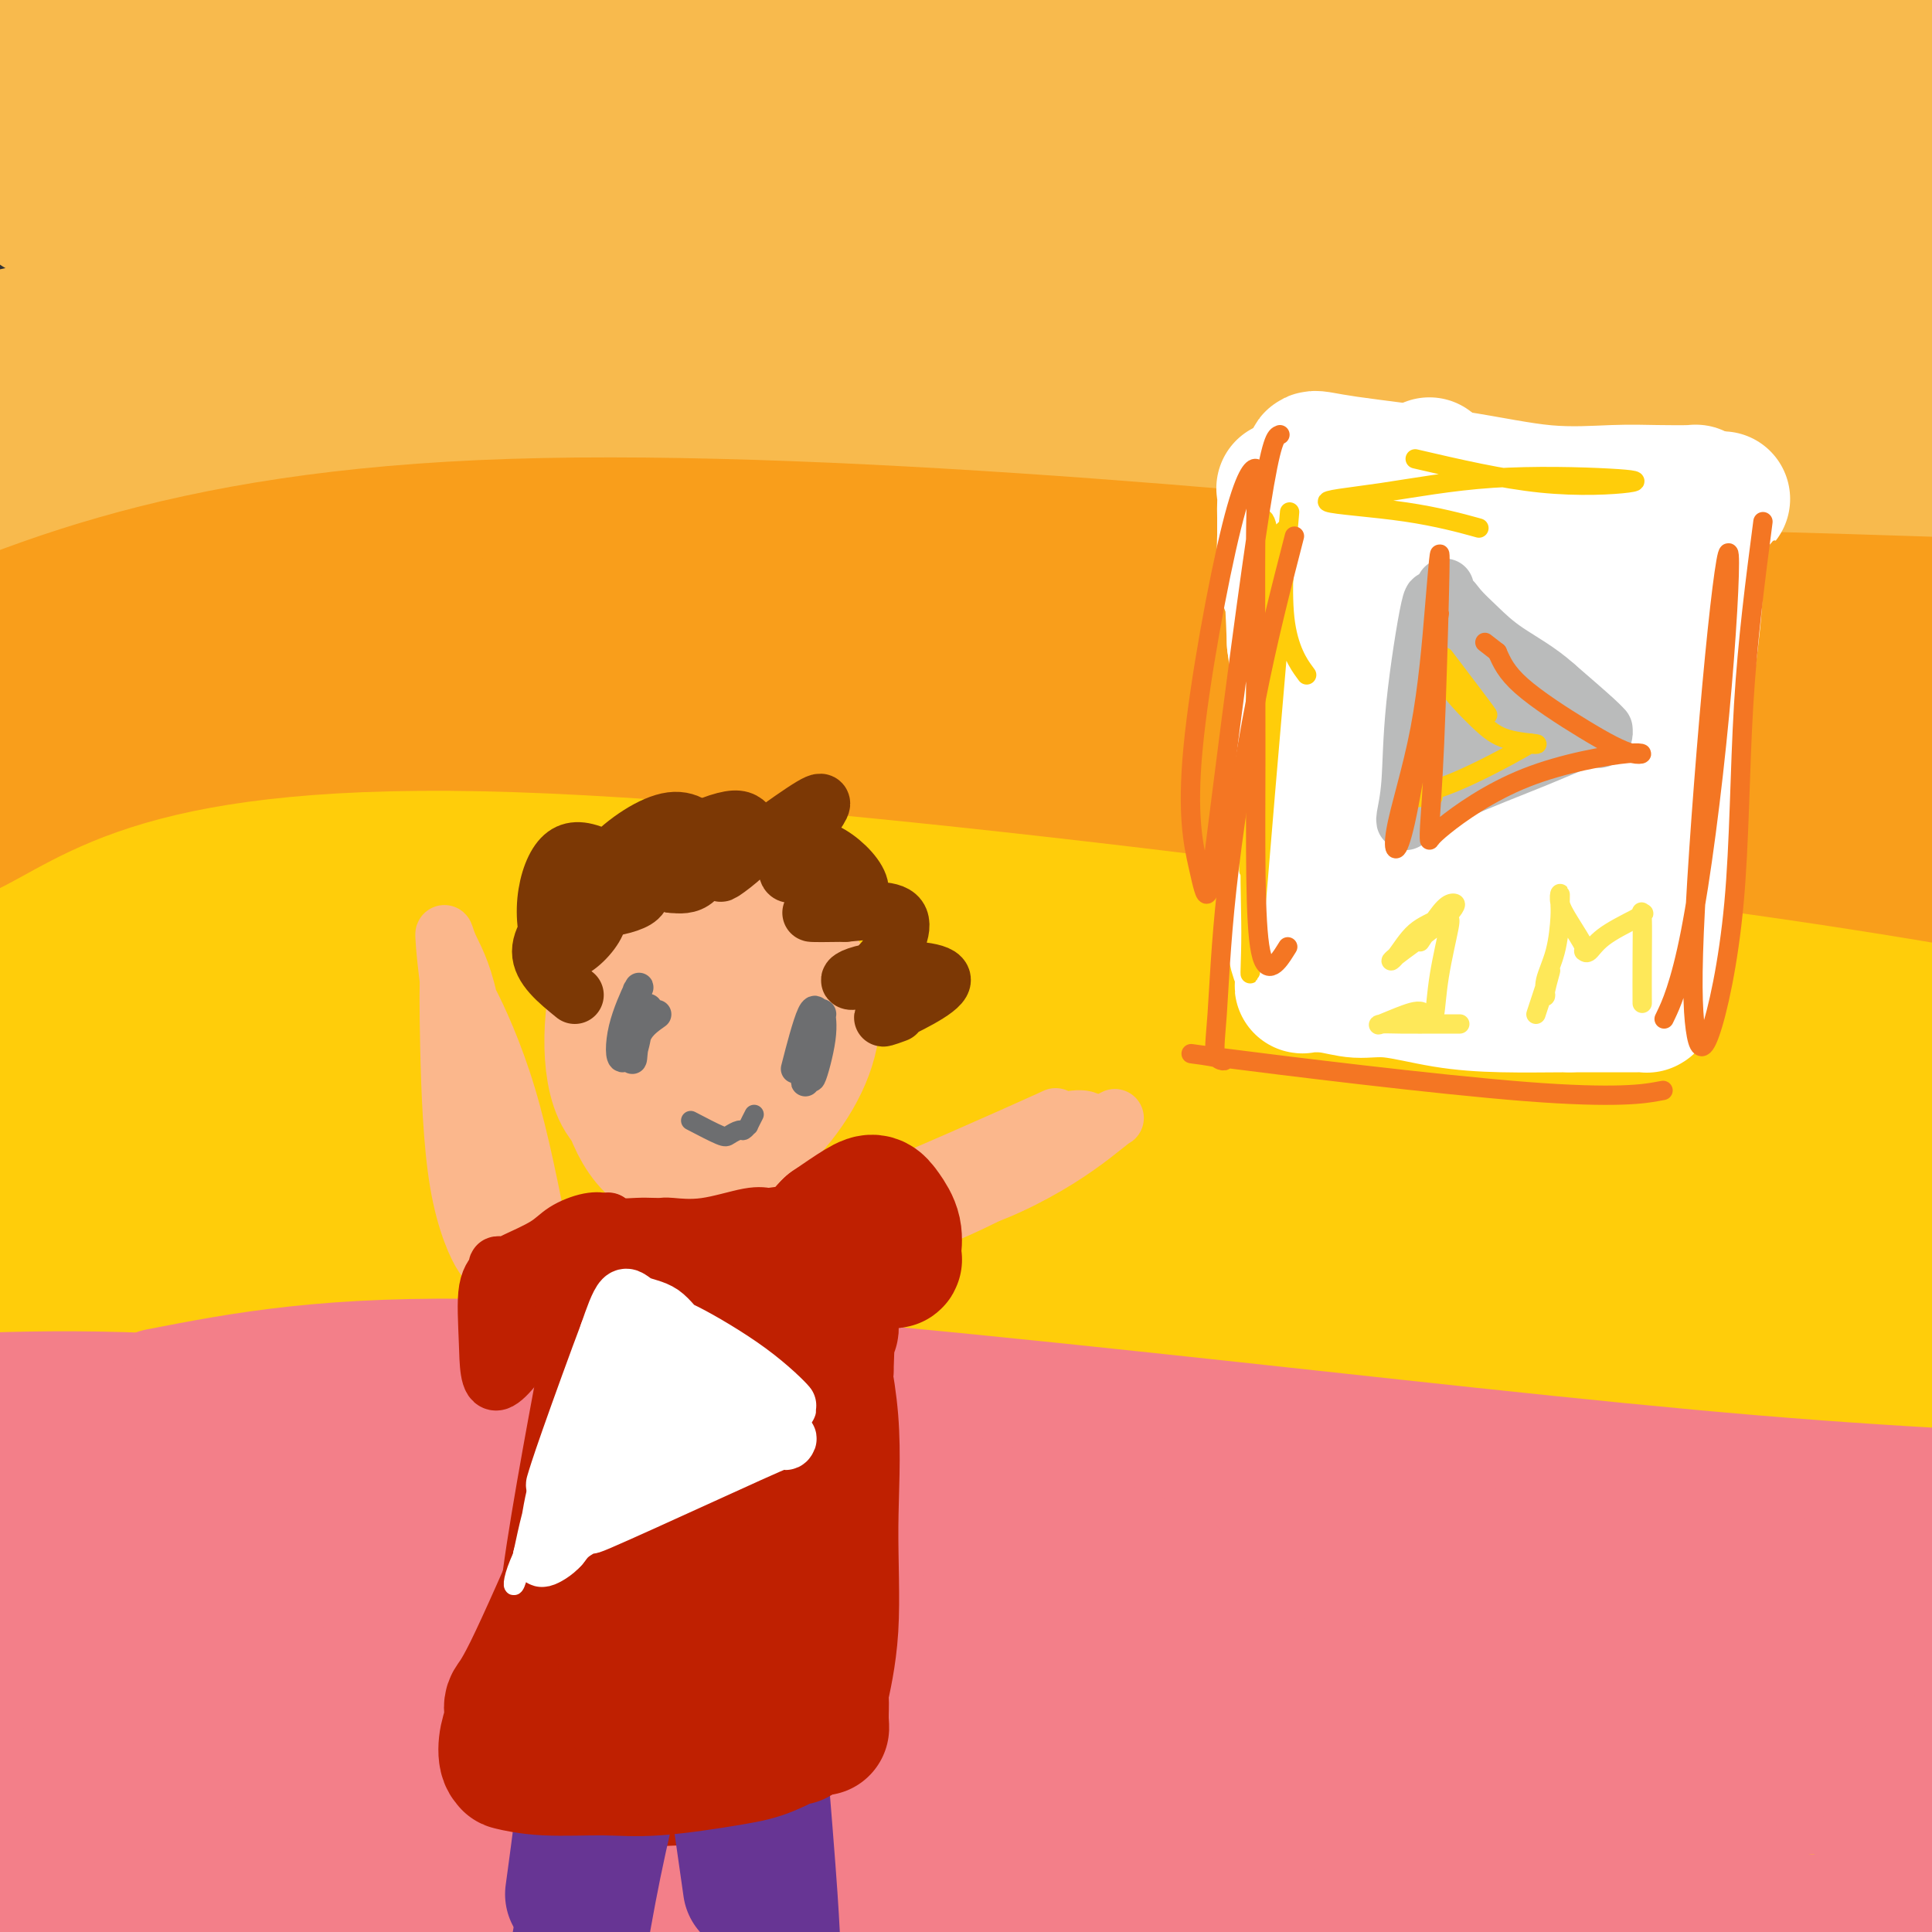 <svg viewBox='0 0 400 400' version='1.1' xmlns='http://www.w3.org/2000/svg' xmlns:xlink='http://www.w3.org/1999/xlink'><rect x="0" y="0" width="400" height="400" fill="#333333" stroke="none"/><g fill='none' stroke='rgb(248,186,77)' stroke-width='28' stroke-linecap='round' stroke-linejoin='round'><path d='M63,88c-18.215,-1.862 -36.430,-3.725 0,0c36.430,3.725 127.505,13.037 187,19c59.495,5.963 87.409,8.576 105,9c17.591,0.424 24.859,-1.340 17,-3c-7.859,-1.660 -30.847,-3.216 -79,-9c-48.153,-5.784 -121.472,-15.795 -177,-19c-55.528,-3.205 -93.264,0.398 -131,4'/><path d='M113,88c-15.733,-0.578 -31.467,-1.156 0,0c31.467,1.156 110.133,4.044 172,5c61.867,0.956 106.933,-0.022 152,-1'/><path d='M279,73c10.222,0.667 20.444,1.333 0,0c-20.444,-1.333 -71.556,-4.667 -125,-5c-53.444,-0.333 -109.222,2.333 -165,5'/><path d='M5,69c-15.292,3.286 -30.583,6.571 0,0c30.583,-6.571 107.042,-23.000 175,-31c67.958,-8.000 127.417,-7.571 175,-8c47.583,-0.429 83.292,-1.714 119,-3'/><path d='M299,14c4.149,0.435 8.298,0.871 0,0c-8.298,-0.871 -29.044,-3.048 -86,0c-56.956,3.048 -150.122,11.322 -191,16c-40.878,4.678 -29.467,5.759 -1,0c28.467,-5.759 73.991,-18.360 135,-26c61.009,-7.640 137.505,-10.320 214,-13'/><path d='M341,4c15.378,-0.756 30.756,-1.511 0,0c-30.756,1.511 -107.644,5.289 -173,9c-65.356,3.711 -119.178,7.356 -173,11'/><path d='M35,15c-12.196,1.768 -24.393,3.536 0,0c24.393,-3.536 85.375,-12.375 143,-15c57.625,-2.625 111.893,0.964 160,6c48.107,5.036 90.054,11.518 132,18'/><path d='M375,14c17.911,1.405 35.821,2.810 0,0c-35.821,-2.810 -125.375,-9.833 -197,-11c-71.625,-1.167 -125.321,3.524 -161,8c-35.679,4.476 -53.339,8.738 -71,13'/><path d='M19,17c-16.803,0.840 -33.607,1.680 0,0c33.607,-1.680 117.623,-5.880 180,-6c62.377,-0.120 103.114,3.841 136,6c32.886,2.159 57.923,2.518 49,2c-8.923,-0.518 -51.804,-1.912 -82,-4c-30.196,-2.088 -47.707,-4.870 -99,-4c-51.293,0.870 -136.370,5.391 -182,10c-45.630,4.609 -51.815,9.304 -58,14'/><path d='M35,32c-10.833,0.542 -21.667,1.084 0,0c21.667,-1.084 75.833,-3.793 127,-5c51.167,-1.207 99.333,-0.911 124,0c24.667,0.911 25.833,2.438 10,-1c-15.833,-3.438 -48.667,-11.839 -86,-18c-37.333,-6.161 -79.167,-10.080 -121,-14'/><path d='M21,47c-11.274,-3.203 -22.547,-6.407 0,0c22.547,6.407 78.915,22.424 111,30c32.085,7.576 39.889,6.711 40,1c0.111,-5.711 -7.470,-16.268 -22,-27c-14.530,-10.732 -36.009,-21.638 -63,-24c-26.991,-2.362 -59.496,3.819 -92,10'/><path d='M110,41c-10.526,0.133 -21.052,0.265 0,0c21.052,-0.265 73.681,-0.928 124,2c50.319,2.928 98.327,9.447 121,13c22.673,3.553 20.012,4.140 3,0c-17.012,-4.140 -48.375,-13.006 -86,-19c-37.625,-5.994 -81.513,-9.117 -119,-6c-37.487,3.117 -68.574,12.475 -69,19c-0.426,6.525 29.808,10.218 69,13c39.192,2.782 87.340,4.652 135,5c47.660,0.348 94.830,-0.826 142,-2'/><path d='M309,44c7.911,0.238 15.821,0.475 0,0c-15.821,-0.475 -55.375,-1.663 -70,-1c-14.625,0.663 -4.322,3.179 21,9c25.322,5.821 65.663,14.949 92,19c26.337,4.051 38.668,3.026 51,2'/><path d='M395,21c2.239,-0.149 4.477,-0.297 0,0c-4.477,0.297 -15.671,1.040 -23,16c-7.329,14.960 -10.793,44.136 -12,62c-1.207,17.864 -0.159,24.417 4,24c4.159,-0.417 11.427,-7.805 17,-20c5.573,-12.195 9.449,-29.199 13,-43c3.551,-13.801 6.775,-24.401 10,-35'/><path d='M396,150c6.480,0.293 12.960,0.587 0,0c-12.960,-0.587 -45.360,-2.054 -76,-2c-30.640,0.054 -59.518,1.630 -106,2c-46.482,0.370 -110.566,-0.466 -153,1c-42.434,1.466 -63.217,5.233 -84,9'/><path d='M70,157c-11.262,-1.208 -22.524,-2.417 0,0c22.524,2.417 78.833,8.458 137,12c58.167,3.542 118.190,4.583 154,5c35.810,0.417 47.405,0.208 59,0'/><path d='M320,153c15.946,1.577 31.893,3.155 0,0c-31.893,-3.155 -111.625,-11.042 -172,-12c-60.375,-0.958 -101.393,5.012 -129,9c-27.607,3.988 -41.804,5.994 -56,8'/><path d='M28,143c-10.045,0.651 -20.090,1.302 0,0c20.090,-1.302 70.315,-4.557 126,-5c55.685,-0.443 116.829,1.927 152,3c35.171,1.073 44.369,0.848 42,0c-2.369,-0.848 -16.305,-2.320 -42,-6c-25.695,-3.680 -63.149,-9.568 -107,-14c-43.851,-4.432 -94.100,-7.409 -133,-6c-38.900,1.409 -66.450,7.205 -94,13'/><path d='M1,128c-12.441,-0.105 -24.883,-0.210 0,0c24.883,0.210 87.090,0.736 136,1c48.910,0.264 84.523,0.267 111,0c26.477,-0.267 43.819,-0.804 39,-4c-4.819,-3.196 -31.797,-9.053 -66,-16c-34.203,-6.947 -75.629,-14.985 -115,-16c-39.371,-1.015 -76.685,4.992 -114,11'/><path d='M28,150c-4.864,-0.594 -9.727,-1.187 0,0c9.727,1.187 34.045,4.155 44,5c9.955,0.845 5.546,-0.432 -5,-12c-10.546,-11.568 -27.228,-33.426 -37,-45c-9.772,-11.574 -12.634,-12.865 -13,-11c-0.366,1.865 1.763,6.886 7,17c5.237,10.114 13.582,25.321 20,35c6.418,9.679 10.909,13.828 13,15c2.091,1.172 1.783,-0.635 -1,-9c-2.783,-8.365 -8.041,-23.288 -14,-36c-5.959,-12.712 -12.618,-23.211 -16,-27c-3.382,-3.789 -3.488,-0.866 -5,5c-1.512,5.866 -4.432,14.676 -9,28c-4.568,13.324 -10.784,31.162 -17,49'/><path d='M5,203c-6.416,0.073 -12.833,0.147 0,0c12.833,-0.147 44.914,-0.514 92,-3c47.086,-2.486 109.177,-7.093 158,-10c48.823,-2.907 84.378,-4.116 114,-5c29.622,-0.884 53.311,-1.442 77,-2'/><path d='M315,181c11.435,0.232 22.869,0.464 0,0c-22.869,-0.464 -80.042,-1.625 -141,-2c-60.958,-0.375 -125.702,0.036 -160,1c-34.298,0.964 -38.149,2.482 -42,4'/><path d='M22,175c-15.156,0.692 -30.311,1.384 0,0c30.311,-1.384 106.090,-4.845 161,-5c54.910,-0.155 88.953,2.995 120,5c31.047,2.005 59.098,2.863 49,3c-10.098,0.137 -58.346,-0.448 -95,-3c-36.654,-2.552 -61.715,-7.072 -104,-8c-42.285,-0.928 -101.796,1.735 -134,5c-32.204,3.265 -37.102,7.133 -42,11'/><path d='M82,176c-21.400,0.467 -42.800,0.933 0,0c42.800,-0.933 149.800,-3.267 220,-4c70.200,-0.733 103.600,0.133 137,1'/><path d='M363,23c0.804,1.065 1.607,2.131 0,0c-1.607,-2.131 -5.625,-7.458 1,14c6.625,21.458 23.893,69.702 34,98c10.107,28.298 13.054,36.649 16,45'/><path d='M395,75c1.078,4.836 2.156,9.671 0,0c-2.156,-9.671 -7.548,-33.850 -12,-48c-4.452,-14.150 -7.966,-18.271 -7,13c0.966,31.271 6.410,97.933 9,125c2.590,27.067 2.324,14.538 3,12c0.676,-2.538 2.293,4.915 2,-9c-0.293,-13.915 -2.496,-49.197 -5,-76c-2.504,-26.803 -5.308,-45.127 -8,-35c-2.692,10.127 -5.273,48.704 -3,77c2.273,28.296 9.401,46.311 13,59c3.599,12.689 3.668,20.051 4,23c0.332,2.949 0.926,1.483 -4,1c-4.926,-0.483 -15.372,0.015 -32,1c-16.628,0.985 -39.438,2.458 -66,3c-26.562,0.542 -56.875,0.155 -69,0c-12.125,-0.155 -6.063,-0.077 0,0'/></g>
<g fill='none' stroke='rgb(249,158,27)' stroke-width='28' stroke-linecap='round' stroke-linejoin='round'><path d='M35,238c21.690,-2.685 43.381,-5.369 88,-8c44.619,-2.631 112.167,-5.208 163,-7c50.833,-1.792 84.952,-2.798 104,-4c19.048,-1.202 23.024,-2.601 27,-4'/><path d='M328,213c11.107,0.036 22.214,0.071 0,0c-22.214,-0.071 -77.750,-0.250 -145,-1c-67.250,-0.750 -146.214,-2.071 -184,-2c-37.786,0.071 -34.393,1.536 -31,3'/><path d='M97,197c-15.077,0.554 -30.155,1.107 0,0c30.155,-1.107 105.542,-3.875 165,-5c59.458,-1.125 102.988,-0.607 124,-1c21.012,-0.393 19.506,-1.696 18,-3'/><path d='M314,175c20.333,0.378 40.667,0.756 0,0c-40.667,-0.756 -142.333,-2.644 -208,1c-65.667,3.644 -95.333,12.822 -125,22'/><path d='M2,193c-17.732,2.196 -35.464,4.393 0,0c35.464,-4.393 124.125,-15.375 197,-21c72.875,-5.625 129.964,-5.893 169,-6c39.036,-0.107 60.018,-0.054 81,0'/><path d='M273,143c17.400,1.067 34.800,2.133 0,0c-34.800,-2.133 -121.800,-7.467 -186,-5c-64.200,2.467 -105.600,12.733 -147,23'/><path d='M161,141c-17.089,-0.844 -34.178,-1.689 0,0c34.178,1.689 119.622,5.911 176,9c56.378,3.089 83.689,5.044 111,7'/><path d='M324,122c21.200,2.178 42.400,4.356 0,0c-42.400,-4.356 -148.400,-15.244 -218,-13c-69.600,2.244 -102.800,17.622 -136,33'/><path d='M5,148c-7.530,1.327 -15.060,2.655 0,0c15.060,-2.655 52.708,-9.292 123,-13c70.292,-3.708 173.226,-4.488 240,-4c66.774,0.488 97.387,2.244 128,4'/><path d='M396,125c15.137,0.488 30.274,0.976 0,0c-30.274,-0.976 -105.958,-3.417 -175,-2c-69.042,1.417 -131.440,6.690 -175,13c-43.560,6.310 -68.280,13.655 -93,21'/><path d='M12,148c-7.718,0.340 -15.435,0.679 0,0c15.435,-0.679 54.024,-2.378 94,-3c39.976,-0.622 81.340,-0.167 134,3c52.660,3.167 116.617,9.048 155,13c38.383,3.952 51.191,5.976 64,8'/><path d='M343,163c12.089,0.024 24.179,0.048 0,0c-24.179,-0.048 -84.625,-0.167 -155,3c-70.375,3.167 -150.679,9.619 -185,14c-34.321,4.381 -22.661,6.690 -11,9'/><path d='M20,188c-17.542,-1.363 -35.083,-2.726 0,0c35.083,2.726 122.792,9.542 198,15c75.208,5.458 137.917,9.560 169,12c31.083,2.440 30.542,3.220 30,4'/><path d='M315,206c21.933,2.400 43.867,4.800 0,0c-43.867,-4.800 -153.533,-16.800 -220,-18c-66.467,-1.200 -89.733,8.400 -113,18'/><path d='M229,223c-1.622,0.356 -3.244,0.711 0,0c3.244,-0.711 11.356,-2.489 49,-2c37.644,0.489 104.822,3.244 172,6'/><path d='M353,252c15.400,0.067 30.800,0.133 0,0c-30.800,-0.133 -107.800,-0.467 -179,4c-71.200,4.467 -136.600,13.733 -202,23'/><path d='M142,291c-18.378,1.333 -36.756,2.667 0,0c36.756,-2.667 128.644,-9.333 195,-10c66.356,-0.667 107.178,4.667 148,10'/><path d='M358,278c16.956,2.400 33.911,4.800 0,0c-33.911,-4.800 -118.689,-16.800 -190,-19c-71.311,-2.200 -129.156,5.400 -187,13'/><path d='M82,268c-22.533,0.511 -45.067,1.022 0,0c45.067,-1.022 157.733,-3.578 227,-6c69.267,-2.422 95.133,-4.711 121,-7'/><path d='M351,257c17.899,-0.708 35.798,-1.417 0,0c-35.798,1.417 -125.292,4.958 -195,8c-69.708,3.042 -119.631,5.583 -146,6c-26.369,0.417 -29.185,-1.292 -32,-3'/><path d='M26,227c-4.340,2.093 -8.681,4.186 0,0c8.681,-4.186 30.383,-14.650 47,-27c16.617,-12.350 28.150,-26.584 33,-33c4.850,-6.416 3.018,-5.013 -5,-9c-8.018,-3.987 -22.221,-13.364 -33,-19c-10.779,-5.636 -18.134,-7.529 -26,-5c-7.866,2.529 -16.244,9.482 -21,21c-4.756,11.518 -5.889,27.601 -3,41c2.889,13.399 9.802,24.114 17,25c7.198,0.886 14.683,-8.055 20,-16c5.317,-7.945 8.466,-14.892 7,-22c-1.466,-7.108 -7.549,-14.375 -14,-19c-6.451,-4.625 -13.272,-6.607 -23,-3c-9.728,3.607 -22.364,12.804 -35,22'/><path d='M15,228c-5.105,2.627 -10.210,5.254 0,0c10.210,-5.254 35.735,-18.389 55,-31c19.265,-12.611 32.270,-24.700 40,-33c7.730,-8.300 10.185,-12.812 -7,-13c-17.185,-0.188 -54.011,3.950 -73,7c-18.989,3.050 -20.140,5.014 -30,20c-9.860,14.986 -28.430,42.993 -47,71'/><path d='M48,280c-7.504,4.718 -15.008,9.435 0,0c15.008,-9.435 52.528,-33.024 67,-46c14.472,-12.976 5.896,-15.340 -6,-22c-11.896,-6.660 -27.113,-17.617 -48,-22c-20.887,-4.383 -47.443,-2.191 -74,0'/><path d='M31,309c-9.892,0.129 -19.785,0.258 0,0c19.785,-0.258 69.246,-0.903 99,-4c29.754,-3.097 39.800,-8.644 42,-12c2.200,-3.356 -3.446,-4.519 -20,-10c-16.554,-5.481 -44.015,-15.280 -77,-18c-32.985,-2.720 -71.492,1.640 -110,6'/><path d='M11,289c-18.185,0.827 -36.369,1.655 0,0c36.369,-1.655 127.292,-5.792 196,-8c68.708,-2.208 115.202,-2.488 151,0c35.798,2.488 60.899,7.744 86,13'/><path d='M279,265c13.607,1.411 27.214,2.823 0,0c-27.214,-2.823 -95.247,-9.880 -146,-11c-50.753,-1.120 -84.224,3.697 -94,3c-9.776,-0.697 4.142,-6.909 31,-13c26.858,-6.091 66.654,-12.063 127,-15c60.346,-2.937 141.242,-2.839 191,-2c49.758,0.839 68.379,2.420 87,4'/><path d='M377,232c16.958,-2.228 33.917,-4.455 0,0c-33.917,4.455 -118.709,15.593 -178,25c-59.291,9.407 -93.081,17.081 -116,21c-22.919,3.919 -34.968,4.081 -9,1c25.968,-3.081 89.953,-9.407 152,-13c62.047,-3.593 122.156,-4.455 168,-4c45.844,0.455 77.422,2.228 109,4'/><path d='M355,264c14.238,-0.172 28.475,-0.344 0,0c-28.475,0.344 -99.664,1.206 -174,9c-74.336,7.794 -151.819,22.522 -169,30c-17.181,7.478 25.941,7.705 49,8c23.059,0.295 26.054,0.656 78,-1c51.946,-1.656 152.842,-5.330 215,-9c62.158,-3.670 85.579,-7.335 109,-11'/><path d='M375,251c17.355,0.137 34.709,0.274 0,0c-34.709,-0.274 -121.483,-0.960 -177,3c-55.517,3.960 -79.778,12.567 -79,13c0.778,0.433 26.594,-7.306 66,-12c39.406,-4.694 92.402,-6.341 137,-7c44.598,-0.659 80.799,-0.329 117,0'/><path d='M264,242c16.111,0.289 32.222,0.578 0,0c-32.222,-0.578 -112.778,-2.022 -170,0c-57.222,2.022 -91.111,7.511 -125,13'/><path d='M21,223c-3.616,1.288 -7.231,2.575 0,0c7.231,-2.575 25.310,-9.013 36,-12c10.690,-2.987 13.992,-2.523 12,-2c-1.992,0.523 -9.279,1.104 -18,5c-8.721,3.896 -18.875,11.107 -26,28c-7.125,16.893 -11.219,43.468 -13,56c-1.781,12.532 -1.248,11.023 1,1c2.248,-10.023 6.210,-28.559 8,-41c1.790,-12.441 1.408,-18.788 1,-21c-0.408,-2.212 -0.841,-0.288 -4,2c-3.159,2.288 -9.046,4.939 -13,16c-3.954,11.061 -5.977,30.530 -8,50'/><path d='M35,324c-7.655,-0.417 -15.310,-0.833 0,0c15.310,0.833 53.583,2.917 109,1c55.417,-1.917 127.976,-7.833 175,-12c47.024,-4.167 68.512,-6.583 90,-9'/></g>
<g fill='none' stroke='rgb(255,205,10)' stroke-width='28' stroke-linecap='round' stroke-linejoin='round'><path d='M12,311c43.978,-4.111 87.956,-8.222 135,-10c47.044,-1.778 97.156,-1.222 141,-1c43.844,0.222 81.422,0.111 119,0'/><path d='M279,300c14.911,0.578 29.822,1.156 0,0c-29.822,-1.156 -104.378,-4.044 -160,-2c-55.622,2.044 -92.311,9.022 -129,16'/><path d='M28,300c-10.542,2.244 -21.083,4.488 0,0c21.083,-4.488 73.792,-15.708 145,-22c71.208,-6.292 160.917,-7.655 212,-9c51.083,-1.345 63.542,-2.673 76,-4'/><path d='M396,258c11.417,1.345 22.833,2.690 0,0c-22.833,-2.690 -79.917,-9.417 -153,-13c-73.083,-3.583 -162.167,-4.024 -210,-1c-47.833,3.024 -54.417,9.512 -61,16'/><path d='M83,249c-16.022,0.533 -32.044,1.067 0,0c32.044,-1.067 112.156,-3.733 179,-6c66.844,-2.267 120.422,-4.133 174,-6'/><path d='M367,207c26.826,3.799 53.652,7.597 0,0c-53.652,-7.597 -187.781,-26.590 -261,-29c-73.219,-2.410 -85.528,11.763 -101,19c-15.472,7.237 -34.106,7.538 -3,4c31.106,-3.538 111.952,-10.914 183,-11c71.048,-0.086 132.300,7.118 174,13c41.700,5.882 63.850,10.441 86,15'/><path d='M395,228c11.143,-0.095 22.286,-0.190 0,0c-22.286,0.190 -78.000,0.667 -143,2c-65.000,1.333 -139.286,3.524 -187,10c-47.714,6.476 -68.857,17.238 -90,28'/><path d='M38,262c-10.125,-0.179 -20.250,-0.357 0,0c20.250,0.357 70.875,1.250 132,3c61.125,1.750 132.750,4.357 175,7c42.250,2.643 55.125,5.321 68,8'/><path d='M345,284c27.244,0.467 54.489,0.933 0,0c-54.489,-0.933 -190.711,-3.267 -267,1c-76.289,4.267 -92.644,15.133 -109,26'/><path d='M119,314c-18.333,0.000 -36.667,0.000 0,0c36.667,0.000 128.333,0.000 187,2c58.667,2.000 84.333,6.000 110,10'/><path d='M388,336c13.542,-0.131 27.083,-0.262 0,0c-27.083,0.262 -94.792,0.917 -164,1c-69.208,0.083 -139.917,-0.405 -188,3c-48.083,3.405 -73.542,10.702 -99,18'/><path d='M18,351c-14.978,0.756 -29.956,1.511 0,0c29.956,-1.511 104.844,-5.289 177,-8c72.156,-2.711 141.578,-4.356 211,-6'/><path d='M379,350c14.333,0.400 28.667,0.800 0,0c-28.667,-0.800 -100.333,-2.800 -176,0c-75.667,2.800 -155.333,10.400 -235,18'/><path d='M76,375c-30.133,1.511 -60.267,3.022 0,0c60.267,-3.022 210.933,-10.578 282,-13c71.067,-2.422 62.533,0.289 54,3'/><path d='M162,386c8.378,0.000 16.756,0.000 0,0c-16.756,0.000 -58.644,0.000 -101,4c-42.356,4.000 -85.178,12.000 -128,20'/><path d='M204,377c-13.222,0.756 -26.444,1.511 0,0c26.444,-1.511 92.556,-5.289 137,-5c44.444,0.289 67.222,4.644 90,9'/><path d='M322,388c3.800,-0.111 7.600,-0.222 0,0c-7.600,0.222 -26.600,0.778 -84,1c-57.400,0.222 -153.200,0.111 -249,0'/><path d='M319,393c-7.182,-0.338 -14.364,-0.676 0,0c14.364,0.676 50.273,2.367 58,2c7.727,-0.367 -12.727,-2.791 -47,-5c-34.273,-2.209 -82.364,-4.203 -141,-2c-58.636,2.203 -127.818,8.601 -197,15'/><path d='M1,342c-2.657,4.041 -5.314,8.082 0,0c5.314,-8.082 18.597,-28.286 24,-43c5.403,-14.714 2.924,-23.936 2,-28c-0.924,-4.064 -0.294,-2.970 -1,0c-0.706,2.970 -2.747,7.816 -5,23c-2.253,15.184 -4.717,40.707 -6,56c-1.283,15.293 -1.385,20.357 -2,9c-0.615,-11.357 -1.744,-39.134 0,-57c1.744,-17.866 6.361,-25.822 8,-35c1.639,-9.178 0.300,-19.579 -1,-26c-1.300,-6.421 -2.562,-8.861 -5,-4c-2.438,4.861 -6.051,17.023 -6,34c0.051,16.977 3.765,38.770 10,52c6.235,13.230 14.991,17.897 29,19c14.009,1.103 33.272,-1.357 45,-9c11.728,-7.643 15.922,-20.469 12,-35c-3.922,-14.531 -15.961,-30.765 -28,-47'/><path d='M77,251c-9.718,-9.474 -20.012,-9.659 -30,-11c-9.988,-1.341 -19.671,-3.839 -26,-5c-6.329,-1.161 -9.303,-0.984 -5,-3c4.303,-2.016 15.884,-6.224 31,-8c15.116,-1.776 33.766,-1.121 62,-1c28.234,0.121 66.050,-0.292 89,0c22.950,0.292 31.032,1.289 34,0c2.968,-1.289 0.820,-4.864 -21,-10c-21.820,-5.136 -63.312,-11.833 -98,-12c-34.688,-0.167 -62.571,6.196 -82,12c-19.429,5.804 -30.405,11.050 -23,12c7.405,0.950 33.191,-2.395 82,-2c48.809,0.395 120.641,4.529 176,9c55.359,4.471 94.245,9.277 120,12c25.755,2.723 38.377,3.361 51,4'/><path d='M310,245c11.002,0.370 22.004,0.740 0,0c-22.004,-0.740 -77.015,-2.591 -130,-1c-52.985,1.591 -103.943,6.624 -122,8c-18.057,1.376 -3.214,-0.906 19,-3c22.214,-2.094 51.799,-4.000 101,-4c49.201,-0.000 118.020,1.906 161,0c42.980,-1.906 60.122,-7.624 59,-13c-1.122,-5.376 -20.510,-10.409 -47,-13c-26.490,-2.591 -60.084,-2.738 -94,-1c-33.916,1.738 -68.155,5.361 -89,8c-20.845,2.639 -28.297,4.294 -22,1c6.297,-3.294 26.344,-11.536 53,-16c26.656,-4.464 59.922,-5.149 80,-5c20.078,0.149 26.969,1.133 27,2c0.031,0.867 -6.799,1.618 -19,2c-12.201,0.382 -29.772,0.395 -57,3c-27.228,2.605 -64.114,7.803 -101,13'/><path d='M129,226c-30.069,6.812 -54.741,17.343 -77,32c-22.259,14.657 -42.106,33.440 -50,53c-7.894,19.560 -3.834,39.896 13,47c16.834,7.104 46.443,0.977 91,-8c44.557,-8.977 104.061,-20.803 130,-30c25.939,-9.197 18.314,-15.764 15,-19c-3.314,-3.236 -2.315,-3.140 -31,-4c-28.685,-0.860 -87.053,-2.674 -130,1c-42.947,3.674 -70.474,12.837 -98,22'/><path d='M61,324c-10.357,0.303 -20.714,0.605 0,0c20.714,-0.605 72.498,-2.118 98,-4c25.502,-1.882 24.722,-4.133 17,-8c-7.722,-3.867 -22.387,-9.349 -49,-9c-26.613,0.349 -65.175,6.528 -89,11c-23.825,4.472 -32.912,7.236 -42,10'/><path d='M7,324c-7.590,1.151 -15.180,2.302 0,0c15.180,-2.302 53.129,-8.056 83,-13c29.871,-4.944 51.664,-9.079 65,-11c13.336,-1.921 18.214,-1.628 12,-2c-6.214,-0.372 -23.519,-1.408 -57,7c-33.481,8.408 -83.137,26.259 -106,36c-22.863,9.741 -18.931,11.370 -15,13'/><path d='M43,364c-15.470,-0.065 -30.940,-0.131 0,0c30.940,0.131 108.292,0.458 165,3c56.708,2.542 92.774,7.298 122,13c29.226,5.702 51.613,12.351 74,19'/><path d='M383,396c0.000,0.000 0.000,0.000 0,0c0.000,0.000 0.000,0.000 0,0'/></g>
<g fill='none' stroke='rgb(243,127,137)' stroke-width='28' stroke-linecap='round' stroke-linejoin='round'><path d='M33,289c17.625,-3.423 35.250,-6.845 70,-6c34.750,0.845 86.625,5.958 134,11c47.375,5.042 90.250,10.012 126,13c35.750,2.988 64.375,3.994 93,5'/><path d='M345,307c13.946,0.958 27.893,1.917 0,0c-27.893,-1.917 -97.625,-6.708 -159,-8c-61.375,-1.292 -114.393,0.917 -152,6c-37.607,5.083 -59.804,13.042 -82,21'/><path d='M22,312c-11.209,0.353 -22.418,0.705 0,0c22.418,-0.705 78.464,-2.468 133,-1c54.536,1.468 107.563,6.166 151,11c43.437,4.834 77.286,9.804 89,13c11.714,3.196 1.295,4.620 -32,6c-33.295,1.380 -89.464,2.718 -146,5c-56.536,2.282 -113.439,5.509 -154,9c-40.561,3.491 -64.781,7.245 -89,11'/><path d='M21,355c-11.536,-0.262 -23.071,-0.524 0,0c23.071,0.524 80.750,1.833 150,4c69.250,2.167 150.071,5.190 193,7c42.929,1.810 47.964,2.405 53,3'/><path d='M286,369c4.762,0.363 9.524,0.726 0,0c-9.524,-0.726 -33.333,-2.542 -85,-3c-51.667,-0.458 -131.190,0.440 -180,6c-48.810,5.560 -66.905,15.780 -85,26'/><path d='M8,393c-25.024,-0.149 -50.048,-0.298 0,0c50.048,0.298 175.167,1.042 244,1c68.833,-0.042 81.381,-0.869 94,0c12.619,0.869 25.310,3.435 38,6'/><path d='M315,394c33.867,3.289 67.733,6.578 0,0c-67.733,-6.578 -237.067,-23.022 -310,-29c-72.933,-5.978 -49.467,-1.489 -26,3'/><path d='M31,368c-10.983,3.172 -21.965,6.344 0,0c21.965,-6.344 76.878,-22.202 104,-31c27.122,-8.798 26.453,-10.534 24,-14c-2.453,-3.466 -6.688,-8.661 -25,-12c-18.312,-3.339 -50.699,-4.822 -76,-5c-25.301,-0.178 -43.514,0.949 -55,2c-11.486,1.051 -16.243,2.025 -21,3'/><path d='M-1,305c-4.349,0.673 -8.698,1.346 0,0c8.698,-1.346 30.444,-4.712 49,-6c18.556,-1.288 33.922,-0.500 40,-1c6.078,-0.500 2.867,-2.288 -9,-4c-11.867,-1.712 -32.391,-3.346 -48,-4c-15.609,-0.654 -26.305,-0.327 -37,0'/><path d='M13,294c-9.649,-2.303 -19.298,-4.607 0,0c19.298,4.607 67.542,16.124 103,22c35.458,5.876 58.128,6.110 82,8c23.872,1.890 48.945,5.434 44,2c-4.945,-3.434 -39.908,-13.848 -70,-23c-30.092,-9.152 -55.312,-17.044 -84,-14c-28.688,3.044 -60.844,17.022 -93,31'/><path d='M21,346c-16.539,-2.461 -33.078,-4.922 0,0c33.078,4.922 115.774,17.225 180,22c64.226,4.775 109.983,2.020 139,1c29.017,-1.020 41.293,-0.304 57,0c15.707,0.304 34.844,0.197 -46,-10c-80.844,-10.197 -261.670,-30.485 -339,-37c-77.330,-6.515 -51.165,0.742 -25,8'/><path d='M96,347c-15.289,-1.578 -30.578,-3.156 0,0c30.578,3.156 107.022,11.044 169,16c61.978,4.956 109.489,6.978 157,9'/><path d='M237,359c1.920,0.220 3.839,0.440 0,0c-3.839,-0.440 -13.437,-1.539 -40,-3c-26.563,-1.461 -70.090,-3.284 -103,-1c-32.910,2.284 -55.203,8.674 -11,17c44.203,8.326 154.901,18.588 218,23c63.099,4.412 78.600,2.975 96,2c17.400,-0.975 36.700,-1.487 56,-2'/><path d='M289,375c16.166,1.815 32.332,3.630 0,0c-32.332,-3.630 -113.161,-12.705 -147,-17c-33.839,-4.295 -20.687,-3.810 2,-3c22.687,0.810 54.911,1.946 105,4c50.089,2.054 118.045,5.027 186,8'/><path d='M393,372c0.583,-2.417 1.167,-4.833 0,0c-1.167,4.833 -4.083,16.917 -7,29'/></g>
<g fill='none' stroke='rgb(255,255,255)' stroke-width='28' stroke-linecap='round' stroke-linejoin='round'><path d='M266,109c0.000,0.000 0.000,0.000 0,0c0.000,0.000 0.000,0.000 0,0'/><path d='M266,109c3.050,-3.749 6.099,-7.498 7,-9c0.901,-1.502 -0.347,-0.757 -1,0c-0.653,0.757 -0.711,1.526 -1,4c-0.289,2.474 -0.810,6.655 -1,24c-0.190,17.345 -0.051,47.856 0,61c0.051,13.144 0.013,8.921 0,8c-0.013,-0.921 -0.002,1.461 0,2c0.002,0.539 -0.004,-0.765 0,-1c0.004,-0.235 0.019,0.599 0,-1c-0.019,-1.599 -0.073,-5.629 0,-10c0.073,-4.371 0.271,-9.081 0,-15c-0.271,-5.919 -1.012,-13.047 -1,-19c0.012,-5.953 0.776,-10.730 1,-15c0.224,-4.270 -0.094,-8.034 0,-11c0.094,-2.966 0.598,-5.133 1,-8c0.402,-2.867 0.701,-6.433 1,-10'/><path d='M272,109c0.309,-14.590 0.080,-7.066 0,-5c-0.080,2.066 -0.013,-1.326 0,-3c0.013,-1.674 -0.028,-1.631 0,-2c0.028,-0.369 0.125,-1.149 0,-2c-0.125,-0.851 -0.472,-1.773 0,-2c0.472,-0.227 1.764,0.240 7,1c5.236,0.760 14.416,1.811 22,3c7.584,1.189 13.573,2.514 19,3c5.427,0.486 10.291,0.133 14,0c3.709,-0.133 6.262,-0.046 9,0c2.738,0.046 5.660,0.051 7,0c1.340,-0.051 1.097,-0.157 1,0c-0.097,0.157 -0.049,0.579 0,1'/><path d='M351,103c11.098,0.864 2.842,-0.477 0,1c-2.842,1.477 -0.271,5.771 0,14c0.271,8.229 -1.758,20.393 -3,30c-1.242,9.607 -1.695,16.658 -2,22c-0.305,5.342 -0.460,8.975 -1,14c-0.540,5.025 -1.465,11.441 -2,14c-0.535,2.559 -0.680,1.260 -1,2c-0.320,0.740 -0.815,3.519 -1,5c-0.185,1.481 -0.061,1.665 0,2c0.061,0.335 0.057,0.822 0,1c-0.057,0.178 -0.169,0.048 0,0c0.169,-0.048 0.620,-0.014 -2,0c-2.620,0.014 -8.310,0.007 -14,0'/><path d='M325,208c-5.072,0.027 -9.751,0.095 -14,0c-4.249,-0.095 -8.068,-0.351 -12,-1c-3.932,-0.649 -7.978,-1.690 -11,-2c-3.022,-0.310 -5.021,0.110 -7,0c-1.979,-0.110 -3.940,-0.752 -6,-1c-2.060,-0.248 -4.220,-0.102 -5,0c-0.780,0.102 -0.181,0.161 0,0c0.181,-0.161 -0.056,-0.542 0,-1c0.056,-0.458 0.406,-0.995 0,-2c-0.406,-1.005 -1.569,-2.480 -2,-6c-0.431,-3.520 -0.132,-9.087 0,-13c0.132,-3.913 0.097,-6.173 0,-11c-0.097,-4.827 -0.257,-12.223 0,-17c0.257,-4.777 0.931,-6.936 1,-10c0.069,-3.064 -0.465,-7.032 -1,-11'/><path d='M268,133c-0.475,-13.255 -0.663,-10.893 -1,-11c-0.337,-0.107 -0.821,-2.684 -1,-5c-0.179,-2.316 -0.051,-4.371 0,-6c0.051,-1.629 0.024,-2.831 0,-4c-0.024,-1.169 -0.045,-2.304 0,-3c0.045,-0.696 0.157,-0.955 0,-2c-0.157,-1.045 -0.584,-2.878 1,6c1.584,8.878 5.177,28.467 8,46c2.823,17.533 4.876,33.010 7,38c2.124,4.990 4.319,-0.505 7,-13c2.681,-12.495 5.849,-31.988 7,-46c1.151,-14.012 0.286,-22.542 0,-29c-0.286,-6.458 0.006,-10.844 0,-5c-0.006,5.844 -0.309,21.920 0,40c0.309,18.080 1.231,38.166 3,47c1.769,8.834 4.384,6.417 7,4'/><path d='M306,190c2.715,-2.412 6.003,-10.443 8,-20c1.997,-9.557 2.702,-20.641 3,-28c0.298,-7.359 0.189,-10.992 0,-11c-0.189,-0.008 -0.458,3.610 -1,13c-0.542,9.390 -1.357,24.554 1,29c2.357,4.446 7.885,-1.824 10,-6c2.115,-4.176 0.816,-6.256 1,-12c0.184,-5.744 1.852,-15.151 2,-21c0.148,-5.849 -1.225,-8.138 -2,-9c-0.775,-0.862 -0.954,-0.296 -2,8c-1.046,8.296 -2.959,24.324 -3,33c-0.041,8.676 1.790,10.002 3,5c1.210,-5.002 1.799,-16.330 1,-25c-0.799,-8.670 -2.984,-14.680 -5,-16c-2.016,-1.320 -3.862,2.052 -5,9c-1.138,6.948 -1.569,17.474 -2,28'/><path d='M315,167c-0.445,9.203 -0.559,18.212 1,20c1.559,1.788 4.790,-3.644 6,-8c1.210,-4.356 0.397,-7.636 0,-16c-0.397,-8.364 -0.380,-21.813 -1,-32c-0.620,-10.187 -1.878,-17.110 -3,-18c-1.122,-0.890 -2.108,4.255 -3,12c-0.892,7.745 -1.691,18.090 -2,30c-0.309,11.910 -0.128,25.386 1,31c1.128,5.614 3.204,3.368 5,2c1.796,-1.368 3.311,-1.857 3,-14c-0.311,-12.143 -2.448,-35.939 -4,-46c-1.552,-10.061 -2.519,-6.388 -3,-5c-0.481,1.388 -0.476,0.489 -1,2c-0.524,1.511 -1.578,5.432 -2,7c-0.422,1.568 -0.211,0.784 0,0'/></g>
<g fill='none' stroke='rgb(251,183,140)' stroke-width='28' stroke-linecap='round' stroke-linejoin='round'><path d='M142,207c2.818,10.670 5.637,21.340 8,24c2.363,2.660 4.271,-2.689 6,-8c1.729,-5.311 3.278,-10.582 3,-15c-0.278,-4.418 -2.383,-7.982 -4,-10c-1.617,-2.018 -2.747,-2.489 -5,-3c-2.253,-0.511 -5.630,-1.061 -8,2c-2.370,3.061 -3.732,9.733 -5,16c-1.268,6.267 -2.443,12.128 0,15c2.443,2.872 8.505,2.753 13,0c4.495,-2.753 7.424,-8.142 9,-12c1.576,-3.858 1.800,-6.186 0,-11c-1.800,-4.814 -5.623,-12.113 -8,-15c-2.377,-2.887 -3.307,-1.361 -5,0c-1.693,1.361 -4.148,2.559 -6,8c-1.852,5.441 -3.101,15.126 -2,21c1.101,5.874 4.550,7.937 8,10'/><path d='M146,229c3.254,1.432 7.389,0.010 10,-3c2.611,-3.010 3.698,-7.610 4,-12c0.302,-4.390 -0.182,-8.571 -1,-11c-0.818,-2.429 -1.972,-3.105 -4,-3c-2.028,0.105 -4.931,0.990 -6,5c-1.069,4.010 -0.306,11.146 0,14c0.306,2.854 0.153,1.427 0,0'/><path d='M149,223c-3.605,-1.031 -7.210,-2.063 -8,0c-0.790,2.063 1.236,7.219 5,9c3.764,1.781 9.268,0.185 13,-4c3.732,-4.185 5.692,-10.961 6,-18c0.308,-7.039 -1.037,-14.343 -3,-18c-1.963,-3.657 -4.543,-3.666 -7,-4c-2.457,-0.334 -4.792,-0.991 -8,0c-3.208,0.991 -7.289,3.630 -11,9c-3.711,5.370 -7.050,13.472 -7,22c0.050,8.528 3.491,17.484 9,20c5.509,2.516 13.088,-1.407 19,-7c5.912,-5.593 10.159,-12.855 11,-19c0.841,-6.145 -1.723,-11.173 -5,-15c-3.277,-3.827 -7.267,-6.453 -11,-8c-3.733,-1.547 -7.209,-2.013 -11,0c-3.791,2.013 -7.895,6.507 -12,11'/><path d='M129,201c-2.688,7.445 -3.408,20.559 0,26c3.408,5.441 10.945,3.209 17,-2c6.055,-5.209 10.628,-13.396 11,-18c0.372,-4.604 -3.457,-5.626 -8,-7c-4.543,-1.374 -9.800,-3.101 -12,1c-2.200,4.101 -1.343,14.029 -1,18c0.343,3.971 0.171,1.986 0,0'/></g>
<g fill='none' stroke='rgb(251,183,140)' stroke-width='12' stroke-linecap='round' stroke-linejoin='round'><path d='M178,249c6.847,-2.904 13.694,-5.808 21,-9c7.306,-3.192 15.070,-6.673 18,-8c2.930,-1.327 1.024,-0.501 0,0c-1.024,0.501 -1.168,0.675 -4,3c-2.832,2.325 -8.353,6.800 -14,10c-5.647,3.200 -11.420,5.125 -15,6c-3.580,0.875 -4.968,0.701 -6,1c-1.032,0.299 -1.707,1.073 2,-1c3.707,-2.073 11.796,-6.992 20,-11c8.204,-4.008 16.521,-7.105 21,-8c4.479,-0.895 5.119,0.412 4,2c-1.119,1.588 -3.996,3.459 -8,6c-4.004,2.541 -9.135,5.753 -16,9c-6.865,3.247 -15.464,6.528 -20,8c-4.536,1.472 -5.010,1.135 0,-2c5.010,-3.135 15.505,-9.067 26,-15'/><path d='M207,240c8.263,-4.064 15.922,-5.723 20,-7c4.078,-1.277 4.576,-2.171 3,-1c-1.576,1.171 -5.227,4.407 -11,8c-5.773,3.593 -13.670,7.544 -20,9c-6.330,1.456 -11.094,0.416 -13,0c-1.906,-0.416 -0.953,-0.208 0,0'/><path d='M112,258c-2.136,-10.960 -4.272,-21.920 -7,-31c-2.728,-9.080 -6.049,-16.281 -8,-20c-1.951,-3.719 -2.533,-3.957 -3,-5c-0.467,-1.043 -0.818,-2.891 -1,-1c-0.182,1.891 -0.194,7.522 0,16c0.194,8.478 0.594,19.804 2,28c1.406,8.196 3.816,13.263 5,15c1.184,1.737 1.140,0.142 1,-5c-0.140,-5.142 -0.375,-13.833 -1,-23c-0.625,-9.167 -1.638,-18.811 -3,-25c-1.362,-6.189 -3.072,-8.924 -4,-11c-0.928,-2.076 -1.075,-3.493 -1,-2c0.075,1.493 0.371,5.895 2,17c1.629,11.105 4.593,28.913 7,38c2.407,9.087 4.259,9.453 5,9c0.741,-0.453 0.370,-1.727 0,-3'/><path d='M106,255c0.061,-3.211 0.212,-9.737 -1,-15c-1.212,-5.263 -3.788,-9.263 -5,-11c-1.212,-1.737 -1.061,-1.211 -1,-1c0.061,0.211 0.030,0.105 0,0'/></g>
<g fill='none' stroke='rgb(191,32,1)' stroke-width='12' stroke-linecap='round' stroke-linejoin='round'><path d='M124,254c1.492,1.470 2.984,2.940 4,4c1.016,1.060 1.555,1.709 4,2c2.445,0.291 6.797,0.222 11,-1c4.203,-1.222 8.257,-3.597 11,-5c2.743,-1.403 4.176,-1.832 5,-2c0.824,-0.168 1.041,-0.073 1,0c-0.041,0.073 -0.339,0.125 -1,0c-0.661,-0.125 -1.685,-0.426 -4,0c-2.315,0.426 -5.920,1.578 -9,2c-3.080,0.422 -5.633,0.114 -7,0c-1.367,-0.114 -1.547,-0.034 -2,0c-0.453,0.034 -1.179,0.023 -2,0c-0.821,-0.023 -1.735,-0.058 -3,0c-1.265,0.058 -2.879,0.208 -4,0c-1.121,-0.208 -1.749,-0.774 -2,-1c-0.251,-0.226 -0.126,-0.113 0,0'/><path d='M126,253c-5.507,0.177 -2.775,0.121 -2,0c0.775,-0.121 -0.408,-0.305 -2,0c-1.592,0.305 -3.592,1.101 -5,2c-1.408,0.899 -2.224,1.901 -4,3c-1.776,1.099 -4.512,2.297 -6,3c-1.488,0.703 -1.727,0.913 -2,1c-0.273,0.087 -0.581,0.051 -1,0c-0.419,-0.051 -0.949,-0.116 -1,0c-0.051,0.116 0.376,0.415 0,1c-0.376,0.585 -1.557,1.458 -2,4c-0.443,2.542 -0.150,6.754 0,11c0.150,4.246 0.156,8.528 2,8c1.844,-0.528 5.527,-5.865 7,-8c1.473,-2.135 0.737,-1.067 0,0'/><path d='M159,252c3.599,-0.490 7.198,-0.979 9,-1c1.802,-0.021 1.807,0.428 2,1c0.193,0.572 0.575,1.267 1,3c0.425,1.733 0.895,4.503 1,7c0.105,2.497 -0.155,4.722 0,7c0.155,2.278 0.725,4.610 0,7c-0.725,2.390 -2.744,4.836 -5,7c-2.256,2.164 -4.749,4.044 -7,5c-2.251,0.956 -4.260,0.988 -5,1c-0.740,0.012 -0.211,0.003 0,0c0.211,-0.003 0.106,-0.002 0,0'/></g>
<g fill='none' stroke='rgb(191,32,1)' stroke-width='28' stroke-linecap='round' stroke-linejoin='round'><path d='M119,271c3.245,0.008 6.490,0.016 7,0c0.510,-0.016 -1.713,-0.054 -4,0c-2.287,0.054 -4.636,0.202 -6,0c-1.364,-0.202 -1.741,-0.755 0,0c1.741,0.755 5.602,2.817 10,4c4.398,1.183 9.335,1.486 15,1c5.665,-0.486 12.058,-1.762 16,-3c3.942,-1.238 5.434,-2.437 6,-3c0.566,-0.563 0.207,-0.491 0,-1c-0.207,-0.509 -0.262,-1.600 -1,-2c-0.738,-0.400 -2.161,-0.108 -3,0c-0.839,0.108 -1.095,0.033 -2,0c-0.905,-0.033 -2.459,-0.024 -4,0c-1.541,0.024 -3.068,0.065 -5,0c-1.932,-0.065 -4.271,-0.234 -7,0c-2.729,0.234 -5.850,0.871 -8,1c-2.150,0.129 -3.329,-0.249 -4,0c-0.671,0.249 -0.836,1.124 -1,2'/><path d='M128,270c-5.594,0.902 -2.579,1.657 -2,8c0.579,6.343 -1.279,18.274 -3,29c-1.721,10.726 -3.306,20.248 -4,26c-0.694,5.752 -0.498,7.734 -1,8c-0.502,0.266 -1.702,-1.182 0,-14c1.702,-12.818 6.305,-37.004 8,-46c1.695,-8.996 0.483,-2.803 0,-1c-0.483,1.803 -0.236,-0.785 0,0c0.236,0.785 0.462,4.941 0,14c-0.462,9.059 -1.612,23.020 -3,33c-1.388,9.980 -3.014,15.980 -3,15c0.014,-0.980 1.670,-8.939 4,-18c2.330,-9.061 5.336,-19.222 8,-29c2.664,-9.778 4.986,-19.171 6,-24c1.014,-4.829 0.718,-5.094 1,-1c0.282,4.094 1.141,12.547 2,21'/><path d='M141,291c0.620,9.935 0.671,24.772 1,34c0.329,9.228 0.935,12.848 1,15c0.065,2.152 -0.412,2.837 0,-5c0.412,-7.837 1.713,-24.196 3,-35c1.287,-10.804 2.559,-16.053 3,-19c0.441,-2.947 0.052,-3.593 0,-2c-0.052,1.593 0.235,5.426 1,11c0.765,5.574 2.009,12.889 3,24c0.991,11.111 1.729,26.019 2,33c0.271,6.981 0.076,6.036 0,6c-0.076,-0.036 -0.034,0.836 0,-7c0.034,-7.836 0.059,-24.382 -1,-37c-1.059,-12.618 -3.201,-21.310 -4,-25c-0.799,-3.690 -0.253,-2.378 0,-2c0.253,0.378 0.215,-0.178 1,7c0.785,7.178 2.392,22.089 4,37'/><path d='M155,326c0.777,11.154 0.219,18.040 0,24c-0.219,5.960 -0.098,10.995 0,13c0.098,2.005 0.173,0.979 0,1c-0.173,0.021 -0.593,1.088 -3,2c-2.407,0.912 -6.801,1.667 -11,2c-4.199,0.333 -8.204,0.242 -12,0c-3.796,-0.242 -7.385,-0.635 -9,-1c-1.615,-0.365 -1.258,-0.701 -2,-1c-0.742,-0.299 -2.585,-0.562 -4,-1c-1.415,-0.438 -2.401,-1.053 -3,-2c-0.599,-0.947 -0.809,-2.227 -1,-4c-0.191,-1.773 -0.363,-4.039 1,-9c1.363,-4.961 4.262,-12.619 6,-18c1.738,-5.381 2.314,-8.487 3,-11c0.686,-2.513 1.482,-4.432 2,-6c0.518,-1.568 0.759,-2.784 1,-4'/><path d='M123,311c1.801,-6.172 0.305,-2.102 0,3c-0.305,5.102 0.583,11.235 0,19c-0.583,7.765 -2.637,17.163 -3,22c-0.363,4.837 0.964,5.113 2,6c1.036,0.887 1.780,2.384 7,1c5.220,-1.384 14.915,-5.649 19,-8c4.085,-2.351 2.561,-2.787 2,-4c-0.561,-1.213 -0.160,-3.204 0,-4c0.160,-0.796 0.080,-0.398 0,0'/></g>
<g fill='none' stroke='rgb(103,53,148)' stroke-width='28' stroke-linecap='round' stroke-linejoin='round'><path d='M128,364c-1.750,7.333 -3.500,14.667 -5,22c-1.500,7.333 -2.750,14.667 -4,22'/><path d='M119,389c-0.372,2.742 -0.743,5.483 0,0c0.743,-5.483 2.601,-19.191 3,-26c0.399,-6.809 -0.662,-6.718 0,-8c0.662,-1.282 3.046,-3.938 4,-5c0.954,-1.062 0.477,-0.531 0,0'/><path d='M156,350c1.167,14.083 2.333,28.167 3,37c0.667,8.833 0.833,12.417 1,16'/><path d='M155,388c0.333,2.333 0.667,4.667 0,0c-0.667,-4.667 -2.333,-16.333 -3,-21c-0.667,-4.667 -0.333,-2.333 0,0'/></g>
<g fill='none' stroke='rgb(191,32,1)' stroke-width='28' stroke-linecap='round' stroke-linejoin='round'><path d='M123,317c-5.034,11.531 -10.068,23.061 -13,29c-2.932,5.939 -3.761,6.285 -4,7c-0.239,0.715 0.114,1.798 0,3c-0.114,1.202 -0.694,2.522 -1,4c-0.306,1.478 -0.339,3.114 0,4c0.339,0.886 1.050,1.024 1,1c-0.050,-0.024 -0.861,-0.209 0,0c0.861,0.209 3.392,0.812 7,1c3.608,0.188 8.292,-0.037 12,0c3.708,0.037 6.440,0.338 11,0c4.560,-0.338 10.948,-1.313 15,-2c4.052,-0.687 5.768,-1.085 8,-2c2.232,-0.915 4.980,-2.348 6,-3c1.020,-0.652 0.313,-0.522 0,0c-0.313,0.522 -0.232,1.435 0,0c0.232,-1.435 0.616,-5.217 1,-9'/><path d='M166,350c0.206,-4.834 0.221,-12.418 -1,-17c-1.221,-4.582 -3.679,-6.160 -5,-7c-1.321,-0.840 -1.505,-0.940 -3,1c-1.495,1.940 -4.303,5.920 -8,14c-3.697,8.080 -8.285,20.260 -10,22c-1.715,1.740 -0.558,-6.958 0,-13c0.558,-6.042 0.515,-9.426 0,-13c-0.515,-3.574 -1.503,-7.337 -3,-9c-1.497,-1.663 -3.502,-1.227 -4,-1c-0.498,0.227 0.510,0.246 0,5c-0.510,4.754 -2.539,14.243 -3,18c-0.461,3.757 0.647,1.780 3,-2c2.353,-3.780 5.950,-9.364 11,-17c5.050,-7.636 11.552,-17.325 16,-26c4.448,-8.675 6.842,-16.336 8,-21c1.158,-4.664 1.079,-6.332 1,-8'/><path d='M168,276c1.668,-4.346 1.339,-0.711 1,0c-0.339,0.711 -0.687,-1.504 0,1c0.687,2.504 2.408,9.725 3,17c0.592,7.275 0.053,14.602 0,22c-0.053,7.398 0.379,14.867 0,21c-0.379,6.133 -1.569,10.930 -2,13c-0.431,2.070 -0.102,1.414 0,2c0.102,0.586 -0.022,2.415 0,4c0.022,1.585 0.191,2.928 0,0c-0.191,-2.928 -0.742,-10.125 -1,-19c-0.258,-8.875 -0.223,-19.428 0,-26c0.223,-6.572 0.635,-9.163 1,-13c0.365,-3.837 0.682,-8.918 1,-14'/><path d='M171,284c0.378,-13.010 0.823,-9.534 1,-9c0.177,0.534 0.087,-1.872 0,-4c-0.087,-2.128 -0.171,-3.977 0,-5c0.171,-1.023 0.596,-1.220 0,-1c-0.596,0.220 -2.213,0.857 0,0c2.213,-0.857 8.255,-3.208 11,-4c2.745,-0.792 2.194,-0.025 2,0c-0.194,0.025 -0.029,-0.691 0,-1c0.029,-0.309 -0.076,-0.212 0,-1c0.076,-0.788 0.332,-2.463 0,-4c-0.332,-1.537 -1.254,-2.938 -2,-4c-0.746,-1.062 -1.316,-1.786 -2,-2c-0.684,-0.214 -1.481,0.082 -3,1c-1.519,0.918 -3.759,2.459 -6,4'/><path d='M172,254c-2.289,2.111 -3.511,4.889 -4,6c-0.489,1.111 -0.244,0.556 0,0'/></g>
<g fill='none' stroke='rgb(255,255,255)' stroke-width='6' stroke-linecap='round' stroke-linejoin='round'><path d='M123,307c10.326,-5.782 20.651,-11.564 25,-14c4.349,-2.436 2.720,-1.525 4,-2c1.280,-0.475 5.467,-2.337 7,-3c1.533,-0.663 0.411,-0.126 0,0c-0.411,0.126 -0.111,-0.158 0,0c0.111,0.158 0.032,0.760 0,1c-0.032,0.240 -0.016,0.120 0,0'/></g>
<g fill='none' stroke='rgb(255,255,255)' stroke-width='12' stroke-linecap='round' stroke-linejoin='round'><path d='M132,282c5.197,1.004 10.394,2.007 13,3c2.606,0.993 2.621,1.975 4,3c1.379,1.025 4.120,2.093 6,3c1.880,0.907 2.898,1.652 4,3c1.102,1.348 2.289,3.298 3,4c0.711,0.702 0.947,0.155 1,0c0.053,-0.155 -0.078,0.080 0,0c0.078,-0.080 0.365,-0.475 -1,0c-1.365,0.475 -4.382,1.821 -7,3c-2.618,1.179 -4.837,2.192 -11,5c-6.163,2.808 -16.271,7.413 -20,9c-3.729,1.587 -1.081,0.158 -1,0c0.081,-0.158 -2.405,0.955 -4,2c-1.595,1.045 -2.297,2.023 -3,3'/><path d='M116,320c-7.267,3.959 -2.435,2.855 0,0c2.435,-2.855 2.473,-7.462 3,-11c0.527,-3.538 1.543,-6.006 3,-9c1.457,-2.994 3.356,-6.515 4,-8c0.644,-1.485 0.034,-0.935 0,-2c-0.034,-1.065 0.509,-3.745 1,-5c0.491,-1.255 0.928,-1.083 1,-1c0.072,0.083 -0.223,0.078 0,0c0.223,-0.078 0.963,-0.229 0,3c-0.963,3.229 -3.630,9.839 -5,14c-1.370,4.161 -1.442,5.872 -1,6c0.442,0.128 1.397,-1.326 4,-5c2.603,-3.674 6.855,-9.566 9,-14c2.145,-4.434 2.184,-7.410 2,-8c-0.184,-0.590 -0.592,1.205 -1,3'/><path d='M136,283c-0.867,1.657 -2.534,4.301 -4,8c-1.466,3.699 -2.731,8.454 -4,11c-1.269,2.546 -2.543,2.882 -2,3c0.543,0.118 2.902,0.017 5,-1c2.098,-1.017 3.936,-2.952 8,-5c4.064,-2.048 10.356,-4.211 13,-5c2.644,-0.789 1.642,-0.206 1,0c-0.642,0.206 -0.924,0.033 -1,0c-0.076,-0.033 0.053,0.075 -2,0c-2.053,-0.075 -6.287,-0.331 -9,0c-2.713,0.331 -3.906,1.250 -5,2c-1.094,0.750 -2.089,1.331 0,2c2.089,0.669 7.261,1.427 11,1c3.739,-0.427 6.045,-2.038 8,-3c1.955,-0.962 3.559,-1.275 4,-2c0.441,-0.725 -0.279,-1.863 -1,-3'/><path d='M158,291c-1.177,-1.719 -3.619,-4.516 -6,-7c-2.381,-2.484 -4.700,-4.654 -7,-6c-2.300,-1.346 -4.580,-1.869 -6,-3c-1.420,-1.131 -1.981,-2.871 -2,-3c-0.019,-0.129 0.505,1.353 1,2c0.495,0.647 0.961,0.460 4,2c3.039,1.540 8.652,4.809 13,8c4.348,3.191 7.431,6.305 8,7c0.569,0.695 -1.377,-1.031 -4,-3c-2.623,-1.969 -5.923,-4.183 -9,-6c-3.077,-1.817 -5.929,-3.238 -8,-5c-2.071,-1.762 -3.359,-3.864 -5,-5c-1.641,-1.136 -3.634,-1.306 -5,-2c-1.366,-0.694 -2.105,-1.913 -3,-1c-0.895,0.913 -1.948,3.956 -3,7'/><path d='M126,276c-2.094,5.520 -5.829,15.820 -8,22c-2.171,6.180 -2.777,8.241 -3,9c-0.223,0.759 -0.064,0.217 0,0c0.064,-0.217 0.032,-0.108 0,0'/></g>
<g fill='none' stroke='rgb(124,56,5)' stroke-width='12' stroke-linecap='round' stroke-linejoin='round'><path d='M119,206c-3.500,-2.841 -6.999,-5.682 -7,-9c-0.001,-3.318 3.497,-7.114 6,-9c2.503,-1.886 4.012,-1.864 5,-1c0.988,0.864 1.455,2.570 0,5c-1.455,2.430 -4.833,5.584 -7,5c-2.167,-0.584 -3.123,-4.907 -3,-9c0.123,-4.093 1.326,-7.955 3,-10c1.674,-2.045 3.819,-2.272 7,-1c3.181,1.272 7.398,4.042 9,6c1.602,1.958 0.589,3.105 -2,4c-2.589,0.895 -6.754,1.540 -8,0c-1.246,-1.540 0.426,-5.263 4,-9c3.574,-3.737 9.051,-7.486 13,-8c3.949,-0.514 6.371,2.208 7,5c0.629,2.792 -0.535,5.655 -2,7c-1.465,1.345 -3.233,1.173 -5,1'/><path d='M139,183c-1.371,-1.063 -2.299,-4.221 0,-7c2.299,-2.779 7.826,-5.178 11,-6c3.174,-0.822 3.994,-0.067 5,1c1.006,1.067 2.199,2.445 0,5c-2.199,2.555 -7.789,6.286 -5,4c2.789,-2.286 13.958,-10.588 18,-13c4.042,-2.412 0.956,1.066 0,3c-0.956,1.934 0.219,2.324 0,4c-0.219,1.676 -1.830,4.640 -3,6c-1.170,1.360 -1.899,1.117 -2,0c-0.101,-1.117 0.426,-3.108 2,-4c1.574,-0.892 4.195,-0.684 7,1c2.805,1.684 5.793,4.843 6,7c0.207,2.157 -2.367,3.311 -5,4c-2.633,0.689 -5.324,0.911 -5,1c0.324,0.089 3.662,0.044 7,0'/><path d='M175,189c3.707,-0.323 9.473,-1.130 11,1c1.527,2.130 -1.186,7.196 -4,10c-2.814,2.804 -5.730,3.347 -6,3c-0.270,-0.347 2.107,-1.582 7,-2c4.893,-0.418 12.301,-0.019 12,2c-0.301,2.019 -8.312,5.659 -11,7c-2.688,1.341 -0.054,0.383 1,0c1.054,-0.383 0.527,-0.192 0,0'/></g>
<g fill='none' stroke='rgb(186,187,187)' stroke-width='12' stroke-linecap='round' stroke-linejoin='round'><path d='M297,127c-0.105,-2.257 -0.210,-4.514 -1,-1c-0.790,3.514 -2.266,12.798 -3,20c-0.734,7.202 -0.727,12.323 -1,16c-0.273,3.677 -0.824,5.909 -1,7c-0.176,1.091 0.025,1.041 0,1c-0.025,-0.041 -0.277,-0.073 1,-1c1.277,-0.927 4.083,-2.748 9,-5c4.917,-2.252 11.944,-4.933 17,-7c5.056,-2.067 8.140,-3.520 10,-4c1.860,-0.480 2.497,0.013 3,0c0.503,-0.013 0.872,-0.531 1,-1c0.128,-0.469 0.014,-0.889 0,-1c-0.014,-0.111 0.073,0.085 0,0c-0.073,-0.085 -0.307,-0.453 -2,-2c-1.693,-1.547 -4.847,-4.274 -8,-7'/><path d='M322,142c-3.351,-3.038 -7.228,-5.133 -10,-7c-2.772,-1.867 -4.439,-3.505 -6,-5c-1.561,-1.495 -3.014,-2.845 -4,-4c-0.986,-1.155 -1.503,-2.113 -2,-2c-0.497,0.113 -0.974,1.299 -1,0c-0.026,-1.299 0.399,-5.083 0,1c-0.399,6.083 -1.622,22.034 -2,28c-0.378,5.966 0.090,1.947 0,1c-0.090,-0.947 -0.736,1.178 0,0c0.736,-1.178 2.856,-5.658 4,-8c1.144,-2.342 1.312,-2.545 1,-3c-0.312,-0.455 -1.104,-1.163 0,0c1.104,1.163 4.105,4.198 6,6c1.895,1.802 2.684,2.372 3,2c0.316,-0.372 0.158,-1.686 0,-3'/><path d='M311,148c-0.155,-0.815 -0.543,-1.352 -2,-4c-1.457,-2.648 -3.984,-7.407 -5,-9c-1.016,-1.593 -0.520,-0.021 0,1c0.520,1.021 1.065,1.492 4,3c2.935,1.508 8.261,4.053 11,5c2.739,0.947 2.892,0.297 3,0c0.108,-0.297 0.170,-0.241 0,0c-0.170,0.241 -0.571,0.666 -1,1c-0.429,0.334 -0.885,0.575 -3,1c-2.115,0.425 -5.888,1.032 -9,2c-3.112,0.968 -5.561,2.295 -7,3c-1.439,0.705 -1.866,0.788 -2,1c-0.134,0.212 0.026,0.552 1,1c0.974,0.448 2.762,1.005 5,1c2.238,-0.005 4.925,-0.573 6,-1c1.075,-0.427 0.537,-0.714 0,-1'/><path d='M312,152c0.900,-0.325 0.148,-0.139 -2,1c-2.148,1.139 -5.694,3.230 -7,4c-1.306,0.770 -0.373,0.220 0,0c0.373,-0.220 0.187,-0.110 0,0'/></g>
<g fill='none' stroke='rgb(254,232,89)' stroke-width='4' stroke-linecap='round' stroke-linejoin='round'><path d='M294,195c0.562,-0.848 1.124,-1.696 2,-3c0.876,-1.304 2.065,-3.064 3,-4c0.935,-0.936 1.614,-1.049 2,-1c0.386,0.049 0.478,0.259 0,1c-0.478,0.741 -1.527,2.011 -4,4c-2.473,1.989 -6.372,4.695 -8,6c-1.628,1.305 -0.987,1.209 0,0c0.987,-1.209 2.319,-3.529 4,-5c1.681,-1.471 3.712,-2.091 5,-3c1.288,-0.909 1.834,-2.106 2,-2c0.166,0.106 -0.050,1.515 0,2c0.050,0.485 0.364,0.048 0,2c-0.364,1.952 -1.406,6.295 -2,10c-0.594,3.705 -0.741,6.773 -1,8c-0.259,1.227 -0.629,0.614 -1,0'/><path d='M296,210c-0.681,3.436 -0.385,1.026 -1,0c-0.615,-1.026 -2.142,-0.667 -4,0c-1.858,0.667 -4.045,1.643 -5,2c-0.955,0.357 -0.676,0.096 0,0c0.676,-0.096 1.748,-0.026 4,0c2.252,0.026 5.683,0.007 8,0c2.317,-0.007 3.519,-0.002 4,0c0.481,0.002 0.240,0.001 0,0'/><path d='M318,210c1.385,-4.211 2.770,-8.423 3,-9c0.230,-0.577 -0.695,2.480 -1,4c-0.305,1.520 0.009,1.502 0,1c-0.009,-0.502 -0.342,-1.488 0,-3c0.342,-1.512 1.358,-3.549 2,-6c0.642,-2.451 0.909,-5.316 1,-7c0.091,-1.684 0.008,-2.189 0,-3c-0.008,-0.811 0.061,-1.930 0,-2c-0.061,-0.070 -0.252,0.909 0,2c0.252,1.091 0.945,2.295 2,4c1.055,1.705 2.471,3.913 3,5c0.529,1.087 0.172,1.054 0,1c-0.172,-0.054 -0.160,-0.128 0,0c0.160,0.128 0.466,0.457 1,0c0.534,-0.457 1.295,-1.702 3,-3c1.705,-1.298 4.352,-2.649 7,-4'/><path d='M339,190c1.928,-1.103 1.249,-0.862 1,-1c-0.249,-0.138 -0.067,-0.656 0,1c0.067,1.656 0.018,5.484 0,9c-0.018,3.516 -0.005,6.719 0,8c0.005,1.281 0.003,0.641 0,0'/></g>
<g fill='none' stroke='rgb(109,110,112)' stroke-width='4' stroke-linecap='round' stroke-linejoin='round'><path d='M143,232c2.364,1.235 4.729,2.470 6,3c1.271,0.530 1.450,0.354 2,0c0.550,-0.354 1.472,-0.887 2,-1c0.528,-0.113 0.664,0.193 1,0c0.336,-0.193 0.874,-0.887 1,-1c0.126,-0.113 -0.158,0.354 0,0c0.158,-0.354 0.760,-1.530 1,-2c0.240,-0.470 0.120,-0.235 0,0'/></g>
<g fill='none' stroke='rgb(109,110,112)' stroke-width='6' stroke-linecap='round' stroke-linejoin='round'><path d='M136,210c-1.585,1.120 -3.171,2.239 -4,4c-0.829,1.761 -0.902,4.162 -1,5c-0.098,0.838 -0.219,0.113 0,-1c0.219,-1.113 0.780,-2.615 1,-5c0.220,-2.385 0.099,-5.652 0,-7c-0.099,-1.348 -0.175,-0.776 0,-1c0.175,-0.224 0.600,-1.244 0,0c-0.600,1.244 -2.227,4.753 -3,8c-0.773,3.247 -0.692,6.231 0,6c0.692,-0.231 1.994,-3.678 3,-6c1.006,-2.322 1.716,-3.521 2,-4c0.284,-0.479 0.142,-0.240 0,0'/><path d='M168,214c0.062,1.459 0.123,2.918 0,5c-0.123,2.082 -0.432,4.787 0,4c0.432,-0.787 1.605,-5.067 2,-8c0.395,-2.933 0.013,-4.518 0,-5c-0.013,-0.482 0.344,0.140 0,0c-0.344,-0.140 -1.389,-1.042 -2,1c-0.611,2.042 -0.788,7.029 -1,10c-0.212,2.971 -0.460,3.926 0,2c0.460,-1.926 1.629,-6.733 2,-10c0.371,-3.267 -0.054,-4.995 -1,-3c-0.946,1.995 -2.413,7.713 -3,10c-0.587,2.287 -0.293,1.144 0,0'/></g>
<g fill='none' stroke='rgb(255,255,255)' stroke-width='4' stroke-linecap='round' stroke-linejoin='round'><path d='M119,293c-4.095,11.060 -8.190,22.119 -10,27c-1.810,4.881 -1.334,3.583 -1,3c0.334,-0.583 0.526,-0.451 1,-3c0.474,-2.549 1.231,-7.781 2,-11c0.769,-3.219 1.550,-4.426 2,-5c0.450,-0.574 0.570,-0.514 0,1c-0.570,1.514 -1.828,4.483 -3,9c-1.172,4.517 -2.258,10.583 -3,13c-0.742,2.417 -1.141,1.184 0,-2c1.141,-3.184 3.823,-8.318 5,-11c1.177,-2.682 0.851,-2.910 1,-3c0.149,-0.090 0.775,-0.041 1,0c0.225,0.041 0.050,0.073 1,1c0.950,0.927 3.025,2.750 7,3c3.975,0.250 9.850,-1.071 13,-2c3.150,-0.929 3.575,-1.464 4,-2'/><path d='M139,311c2.833,-0.667 1.417,-0.333 0,0'/></g>
<g fill='none' stroke='rgb(255,205,10)' stroke-width='4' stroke-linecap='round' stroke-linejoin='round'><path d='M267,106c-1.769,20.345 -3.538,40.690 -5,58c-1.462,17.310 -2.617,31.586 -3,36c-0.383,4.414 0.005,-1.034 0,-7c-0.005,-5.966 -0.402,-12.450 0,-26c0.402,-13.550 1.605,-34.166 2,-45c0.395,-10.834 -0.016,-11.888 0,-13c0.016,-1.112 0.460,-2.283 1,-1c0.540,1.283 1.176,5.020 1,13c-0.176,7.980 -1.163,20.202 -2,31c-0.837,10.798 -1.524,20.173 -2,25c-0.476,4.827 -0.740,5.105 0,-5c0.740,-10.105 2.483,-30.595 4,-44c1.517,-13.405 2.809,-19.727 3,-18c0.191,1.727 -0.718,11.503 0,18c0.718,6.497 3.062,9.713 4,11c0.938,1.287 0.469,0.643 0,0'/><path d='M293,95c8.982,2.088 17.965,4.177 26,5c8.035,0.823 15.123,0.381 18,0c2.877,-0.381 1.543,-0.700 -4,-1c-5.543,-0.300 -15.294,-0.581 -24,0c-8.706,0.581 -16.366,2.023 -23,3c-6.634,0.977 -12.242,1.489 -11,2c1.242,0.511 9.334,1.022 16,2c6.666,0.978 11.904,2.422 14,3c2.096,0.578 1.048,0.289 0,0'/><path d='M299,136c4.632,6.095 9.264,12.190 9,12c-0.264,-0.190 -5.424,-6.664 -8,-9c-2.576,-2.336 -2.569,-0.534 -1,2c1.569,2.534 4.701,5.801 7,8c2.299,2.199 3.764,3.331 6,4c2.236,0.669 5.242,0.877 6,1c0.758,0.123 -0.731,0.163 -1,0c-0.269,-0.163 0.682,-0.527 -2,1c-2.682,1.527 -8.997,4.945 -14,7c-5.003,2.055 -8.693,2.745 -9,3c-0.307,0.255 2.769,0.073 4,0c1.231,-0.073 0.615,-0.036 0,0'/></g>
<g fill='none' stroke='rgb(244,118,35)' stroke-width='4' stroke-linecap='round' stroke-linejoin='round'><path d='M298,127c-2.603,17.489 -5.205,34.978 -7,43c-1.795,8.022 -2.781,6.577 -2,2c0.781,-4.577 3.331,-12.286 5,-21c1.669,-8.714 2.457,-18.434 3,-25c0.543,-6.566 0.839,-9.979 1,-11c0.161,-1.021 0.186,0.351 0,8c-0.186,7.649 -0.584,21.576 -1,31c-0.416,9.424 -0.849,14.345 -1,17c-0.151,2.655 -0.021,3.044 0,3c0.021,-0.044 -0.069,-0.520 3,-3c3.069,-2.480 9.297,-6.962 17,-10c7.703,-3.038 16.882,-4.632 21,-5c4.118,-0.368 3.176,0.489 1,0c-2.176,-0.489 -5.586,-2.324 -10,-5c-4.414,-2.676 -9.833,-6.193 -13,-9c-3.167,-2.807 -4.084,-4.903 -5,-7'/><path d='M310,135c-4.500,-3.500 -2.250,-1.750 0,0'/><path d='M265,90c-0.865,0.317 -1.731,0.633 -4,15c-2.269,14.367 -5.942,42.783 -8,59c-2.058,16.217 -2.502,20.234 -3,21c-0.498,0.766 -1.052,-1.721 -2,-6c-0.948,-4.279 -2.292,-10.352 -1,-24c1.292,-13.648 5.221,-34.872 8,-46c2.779,-11.128 4.409,-12.160 5,-12c0.591,0.160 0.142,1.513 0,12c-0.142,10.487 0.024,30.110 0,48c-0.024,17.890 -0.237,34.047 1,40c1.237,5.953 3.925,1.701 5,0c1.075,-1.701 0.538,-0.850 0,0'/><path d='M365,108c-1.593,12.217 -3.187,24.433 -4,38c-0.813,13.567 -0.847,28.484 -2,41c-1.153,12.516 -3.425,22.632 -5,27c-1.575,4.368 -2.453,2.988 -3,-1c-0.547,-3.988 -0.763,-10.586 0,-25c0.763,-14.414 2.505,-36.645 4,-52c1.495,-15.355 2.743,-23.833 3,-21c0.257,2.833 -0.478,16.976 -2,33c-1.522,16.024 -3.833,33.930 -6,45c-2.167,11.070 -4.191,15.306 -5,17c-0.809,1.694 -0.405,0.847 0,0'/><path d='M268,111c-2.754,10.670 -5.508,21.341 -8,34c-2.492,12.659 -4.720,27.308 -6,39c-1.280,11.692 -1.610,20.427 -2,26c-0.390,5.573 -0.838,7.983 0,9c0.838,1.017 2.962,0.640 0,0c-2.962,-0.640 -11.010,-1.543 1,0c12.010,1.543 44.080,5.531 63,7c18.920,1.469 24.692,0.420 27,0c2.308,-0.420 1.154,-0.210 0,0'/></g>
</svg>